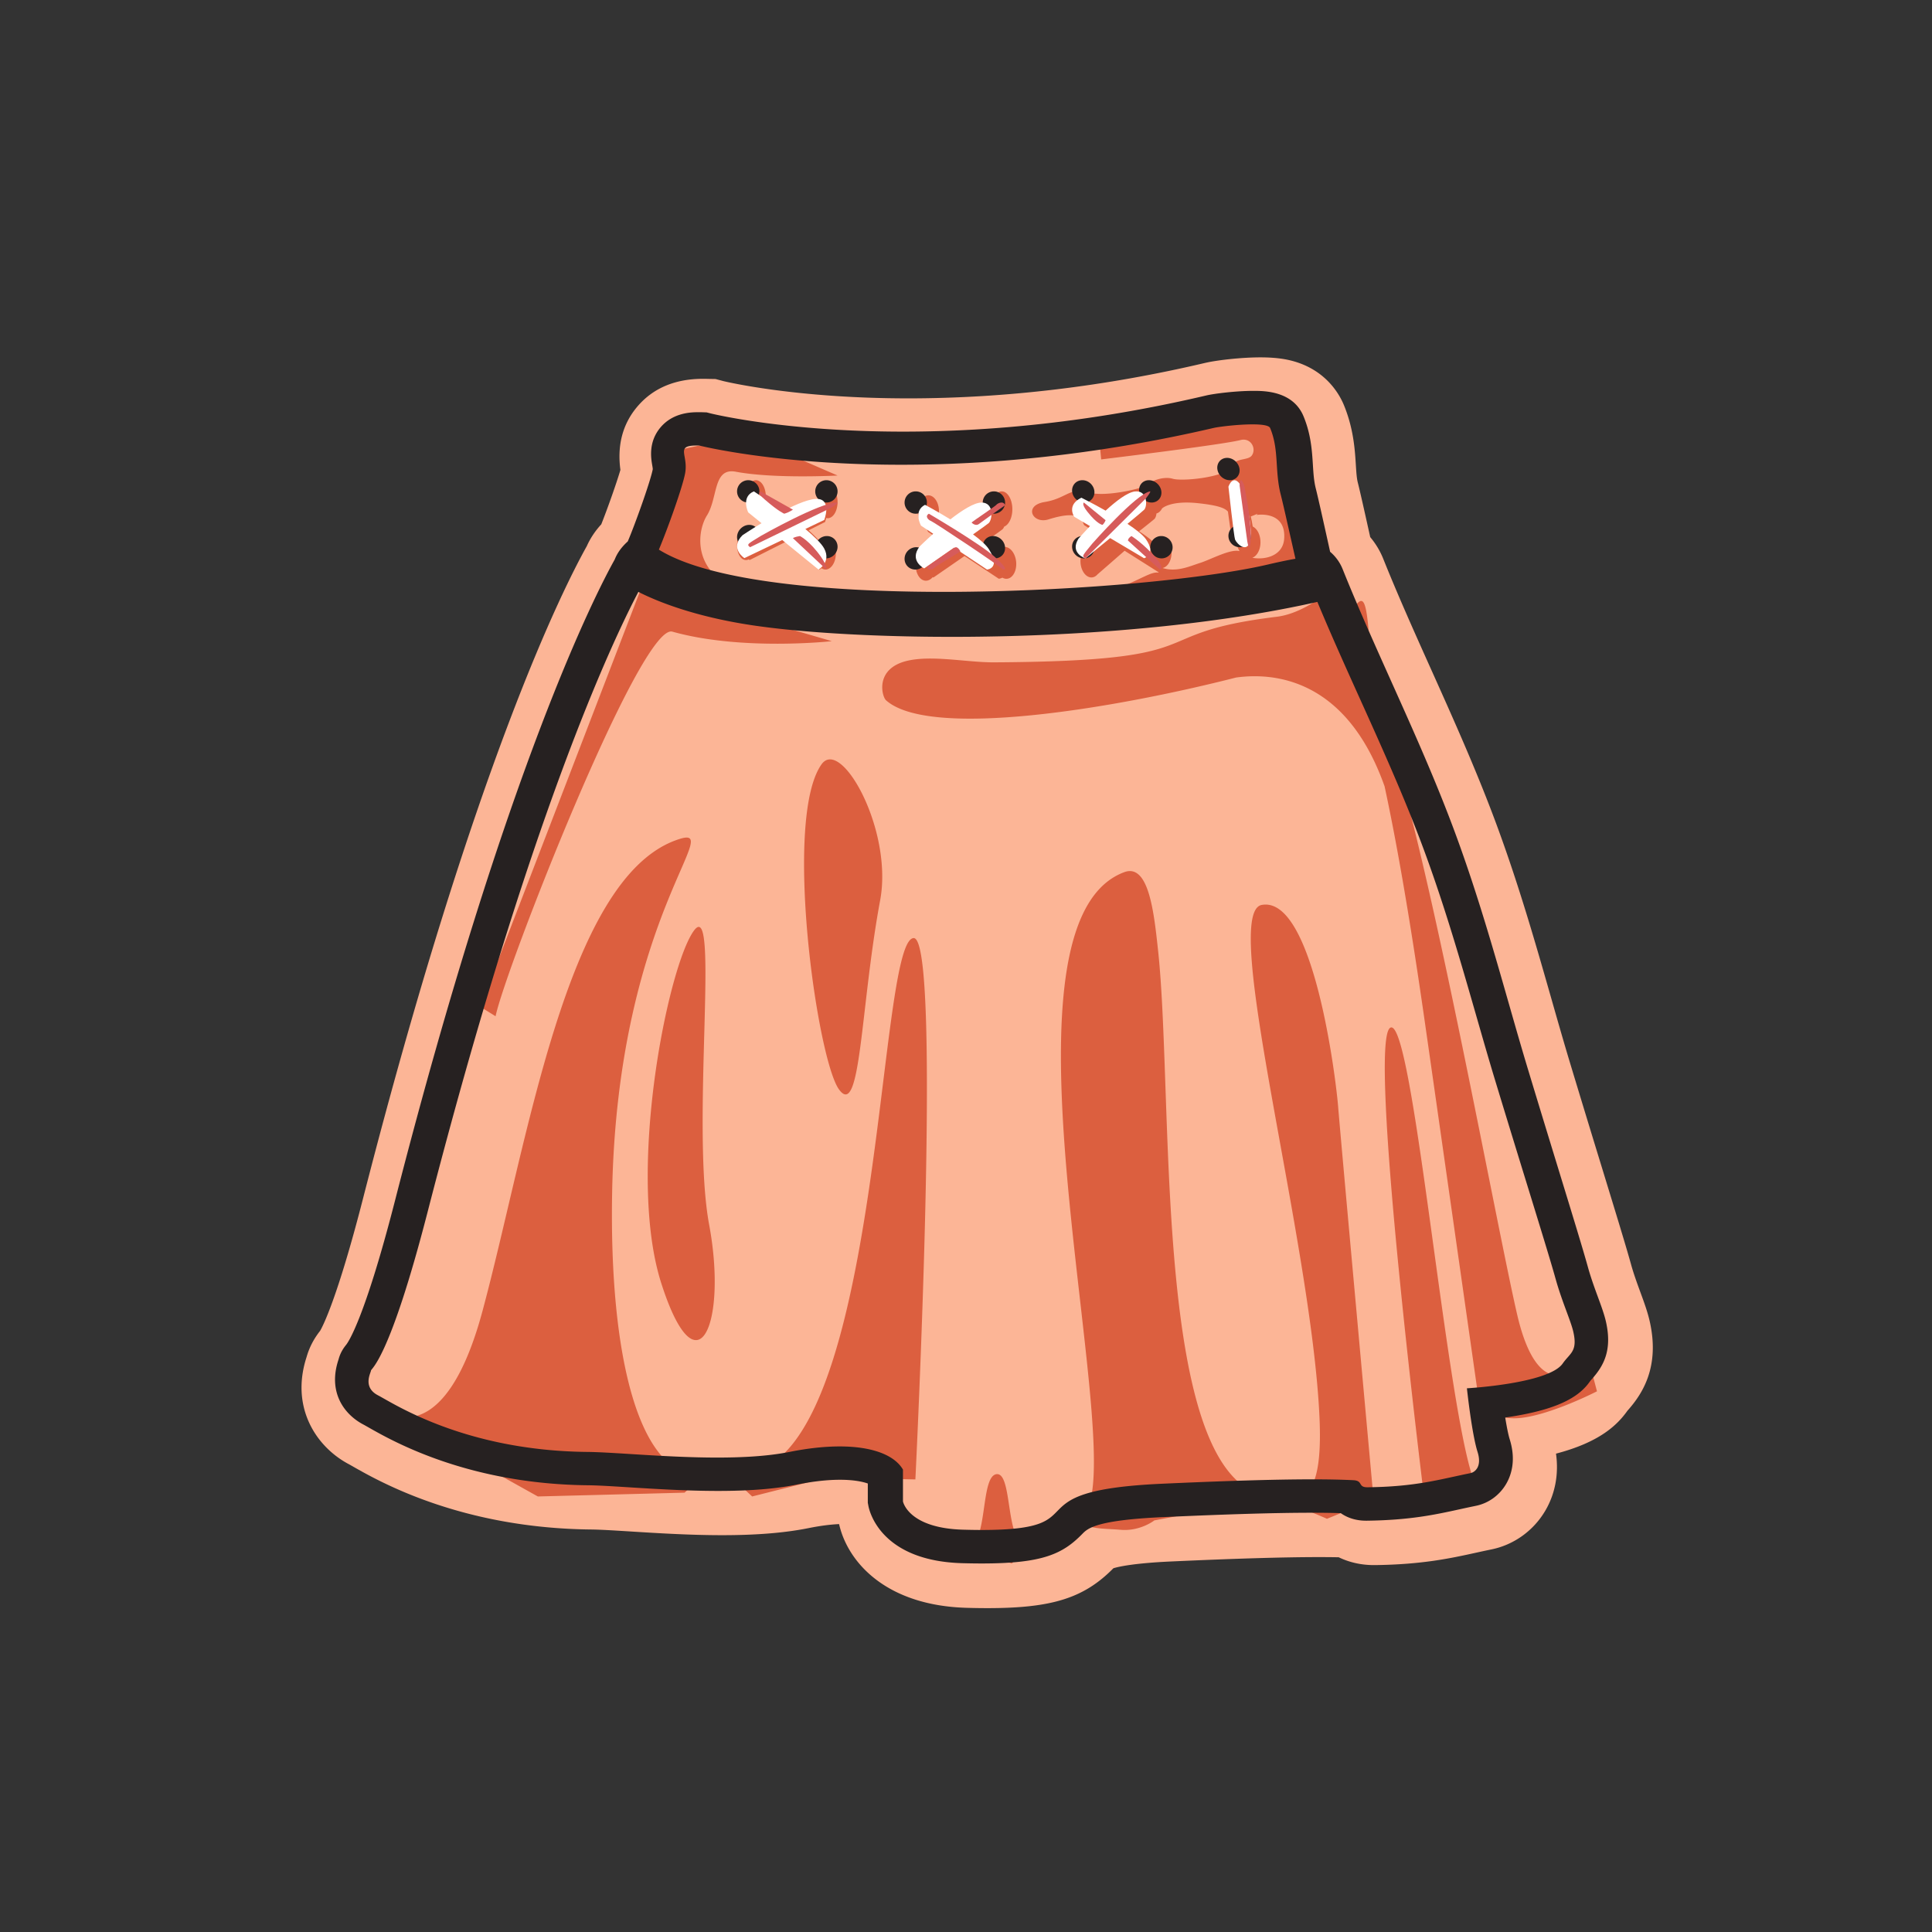 <?xml version="1.0" standalone="no"?><!DOCTYPE svg PUBLIC "-//W3C//DTD SVG 1.1//EN" "http://www.w3.org/Graphics/SVG/1.1/DTD/svg11.dtd"><svg t="1759822310718" class="icon" viewBox="0 0 1024 1024" version="1.1" xmlns="http://www.w3.org/2000/svg" p-id="16276" xmlns:xlink="http://www.w3.org/1999/xlink" width="128" height="128"><rect x="0" y="0" width="1024" height="1024" fill="#333333" stroke="none"/><path d="M668.065 189.41c-10.392 0-23.345 1.532-29.387 2.954-53.003 12.458-105.937 18.777-157.33 18.777-59.615 0-96.305-8.752-97.985-9.163l-4.121-1.092-4.091-0.07c-0.89-0.03-1.72-0.04-2.511-0.04-14.894 0-26.647 4.997-34.94 14.851-7.671 9.113-10.642 20.35-8.871 33.428-1.98 6.84-6.962 20.86-10.143 28.851-3.54 3.856-5.992 7.791-7.672 11.557-12.453 22.272-59.625 115.715-118.57 345.653-13.754 53.647-21.586 68.228-22.776 70.25-3.361 4.267-5.752 8.883-7.142 13.79-8.742 26.678 4.951 47.819 22.636 57.042 0.46 0.25 1.12 0.63 1.93 1.091 14.204 8.092 57.445 32.697 126.283 33.378 4.84 0.05 12.713 0.54 21.055 1.061 13.894 0.872 31.188 1.953 48.352 1.953 18.275 0 33.259-1.232 45.812-3.755 5.922-1.192 11.333-1.904 16.144-2.123 4.512 20.058 24.727 43.202 67.728 44.383 3.85 0.11 7.522 0.16 10.923 0.16 34.268 0 51.173-5.337 66.737-21.14 2.74-0.841 10.823-2.694 30.618-3.595 34.168-1.552 59.805-2.314 78.37-2.314 3.77 0 7.262 0.03 10.432 0.09 5.622 2.715 11.934 4.147 18.645 4.147h0.55c25.027-0.3 40.14-3.615 53.484-6.54 2.82-0.62 5.472-1.202 8.222-1.762 11.903-2.413 22.316-9.884 28.568-20.5 5.281-8.962 7.221-19.467 5.701-30.272 23.066-6.05 32.388-15.053 37.84-22.713 0.12-0.141 0.24-0.27 0.36-0.41 7.552-8.593 16.954-22.823 11.463-47.028-1.15-5.068-2.9-9.834-4.921-15.352-1.65-4.506-3.531-9.624-4.932-14.671-2.58-9.353-8.022-27.088-15.534-51.633a13303.235 13303.235 0 0 1-16.744-54.959c-3.25-10.765-6.442-21.922-9.813-33.738-8.362-29.272-17.014-59.545-28.567-91.08-10.583-28.881-23.106-56.792-35.219-83.79-9.102-20.28-17.694-39.446-25.486-58.874a42.273 42.273 0 0 0-6.922-11.536c-0.05-0.2-0.09-0.402-0.13-0.6-2.951-13.3-5.302-23.836-6.472-28.411-0.57-2.264-0.76-5.318-1.01-9.184-0.51-8.131-1.2-19.267-6.322-31.745-2.48-6.038-10.462-20.48-31.108-24.295C677.339 189.751 673.037 189.41 668.066 189.41" fill="#FCB596" p-id="16277"></path><path d="M737.219 544.58c13.254-2.948 32.901 245.951 48.712 247.426 8.88 0.828-30.445 7.07-30.445 7.07S723.966 547.53 737.22 544.58z m-37.855 206.863c-4.174-93.908-52.844-267.627-30.66-271.8 27.565-5.183 39.463 92.958 40.55 107.103 1.088 14.146 18.792 208.144 18.792 208.144l-24.726 10.104s-13.995-6.285-23.36-8.75c14.756 0.293 20.917-10.74 19.404-44.801z m-18.67 42.293c-1.817-0.023-3.79-0.195-5.92-0.485 1.181-0.219 3.344 0.012 5.92 0.485zM595.876 462.27c13.112-4.87 15.816 21.899 17.961 41.826 8.931 83.024-4.31 298.207 66.857 288.796l-68.853 12.946s-7.493 5.896-17.961 4.98c-9.31-0.817-20.825-0.05-21.234-6.752 31.133-17.169-54.304-313.006 23.23-341.796z m-84.263 357.34c12.508 2.024 7.515-36.898 16.471-38.257 8.956-1.359 4.365 38.137 16.47 37.25l-8.234 10.069s-37.224-11.085-24.707-9.061z m-27.439-322.402c15.393-1.344 0.995 286.92 0.995 286.92l-46.734-1.003-39.774 10.032-13.921-13.042c83.376 19.132 79.01-281.131 99.434-282.907z m-133.627 183.12c-18.941-58.966 3.72-169.238 17.383-187.242 13.663-18.004-1.817 103.626 7.952 156.128 9.768 52.512-6.385 90.09-25.335 31.114z m-143.38 66.068c-3.71-0.267-5.918-0.592-5.918-0.592l5.919 0.592z m150.59-300.88c30.27-11.355-30.613 37.064-33.318 186.882-1.555 86.347 14.145 151.576 48.463 149.707l-10.097 9.043-77.743 2.01-77.894-43.486c9.844 3.948 32.47 5.134 48.614-54.98 23.798-88.609 44.112-227.474 101.975-249.177z m32.202-195.497c-12.129-2.27-9.369 13.815-15.275 23.21-5.907 9.396-9.074 36.542 30.55 43.394l-10.183 6.055s-20.347-3.986-32.679-6.741l19.44 6.74 59.064 17.157s-47.679 5.298-84.522-5.046c-16.813-4.723-88.86 179.841-93.687 203.849l-8.147-5.046L341.08 308.55l10.764 3.734c-3.88-4.31-11.701-17.146-11.783-18.872-0.091-1.977 22.404-55.503 22.404-55.503l32.587-7.064 48.88 21.192s-33.381 1.837-53.972-2.018z m48.75 24.652c-0.276 0-0.552-0.05-0.819-0.12-0.285 1.249-0.608 2.135-0.608 2.135l-8.714 4.393c2.473 2.216 4.642 4.352 6.269 6.257 0.942-1.038 2.093-1.633 3.31-1.572 2.882 0.13 5.051 3.849 4.842 8.292-0.21 4.443-2.72 7.939-5.612 7.808-0.714-0.03-1.39-0.292-1.988-0.716-0.552 0.484-0.961 0.726-0.961 0.726L417 286.91l-19.671 9.924s-0.171-0.12-0.447-0.342c-0.59 0.272-1.208 0.403-1.836 0.332-2.854-0.322-4.785-4.413-4.319-9.138 0.466-4.726 3.168-8.293 6.022-7.97 1.322 0.152 2.435 1.11 3.215 2.56 1.75-1.179 4.043-2.69 6.62-4.312l-7.353-6.317s-0.066-0.151-0.17-0.413c-2.113-1.109-3.635-4.333-3.635-8.151 0-4.725 2.34-8.564 5.232-8.564 2.892 0 5.232 3.839 5.232 8.564 0 0.06 0 0.11-0.01 0.171a385.069 385.069 0 0 1 11.32 8.443c6.269-3.405 12.48-6.136 16.285-6.146 0.171-4.473 2.435-8.01 5.213-8.01 2.892 0 5.232 3.84 5.232 8.565 0 4.724-2.34 8.563-5.223 8.563z m5.991 302.768c-11.637-15.994-29.676-143.573-9.279-172.313 10.377-14.62 38 34.854 31.09 71.97-10.509 56.48-10.163 116.338-21.81 100.343z m89-270.68c-0.84 0.073-1.659-0.148-2.416-0.59-0.962 0.516-1.904 0.579-1.904 0.579l-18.167-12.043a7074.703 7074.703 0 0 1-16.479 11.39s-0.143-0.063-0.368-0.2c-1.055 1.232-2.375 1.958-3.777 1.894-3.101-0.136-5.435-4.02-5.21-8.663 0.225-4.642 2.927-8.295 6.038-8.158 0.921 0.042 1.76 0.421 2.497 1.03 1.29-1.23 3.204-3.02 5.527-5.093l-7.523-4.99s-0.634-1.126-1.074-2.726c-2.539-0.821-4.432-4.19-4.432-8.232 0-4.653 2.518-8.422 5.63-8.422 3.11 0 5.629 3.769 5.629 8.422 0 0.358-0.02 0.705-0.052 1.04a306.593 306.593 0 0 1 11.556 6.718c5.752-4.506 11.811-8.527 16.151-9.58 0.235-4.873 2.65-8.695 5.609-8.695 3.111 0 5.63 4.243 5.63 9.474 0 4.474-1.843 8.2-4.32 9.2-0.235 0.559-0.502 1.022-0.798 1.327-0.39 0.39-4.32 3.19-9.478 6.79 2.58 1.927 4.83 3.81 6.479 5.537 0.88-1.642 2.21-2.737 3.787-2.863 3.1-0.253 5.946 3.316 6.356 7.969 0.39 4.652-1.79 8.632-4.892 8.884z m146.994-87.205l-5.912 0.045c-0.244-1.306 5.912-0.045 5.912-0.045z m-0.04 65.813c0.922-15.01-14.669-12.429-14.669-12.429l0.556-0.66a47.676 47.676 0 0 1-3.605 1.454 67.714 67.714 0 0 1 1.027 5.344c2.326 1.09 4.045 4.293 4.108 8.117 0.073 4.073-1.771 7.506-4.307 8.433 6.287 1.224 16.304-0.707 16.89-10.259z m-24.669 4.636c-1.224-0.855-2.245-1.98-2.66-2.827-0.364-0.762-1.507-8.77-2.489-16.014-1.7-1.953-5.432-3.33-15.72-4.446-14.891-1.618-19.22 2.79-19.22 2.79-0.699 1.358-1.72 2.325-2.955 2.65-0.111 1.191-0.465 2.233-0.96 2.79-0.335 0.373-3.724 3.098-8.235 6.66 3.004 1.952 5.625 3.868 7.436 5.589 0.991-1.703 2.438-2.79 4.067-2.809 3.075-0.046 5.624 3.663 5.705 8.286 0.071 4.297-2.023 7.859-4.785 8.389 7.536 2.325 14.214-0.893 19.96-2.716 5.704-1.822 16.044-7.56 20.888-6.23a10.059 10.059 0 0 1-1.032-2.112z m-64.077-17.573c1.02 0.14 2.068 0.287 3.145 0.44 0.924-0.206 1.849-0.401 2.774-0.592-1.983 0.053-3.975 0.104-5.92 0.152z m-14.23 53.12l-50.88-4.102c67.172-0.81 79.203-19.452 87.384-17.914-0.17-0.185-0.35-0.359-0.499-0.574-0.05 0.02-0.09 0.03-0.09 0.03l-17.528-11.085a4690.343 4690.343 0 0 1-14.386 12.552c-0.818 0.943-1.846 1.528-2.983 1.59-3.023 0.184-5.717-3.344-6.006-7.866-0.29-4.522 1.925-8.337 4.948-8.511 0.748-0.041 1.477 0.144 2.155 0.502a272.175 272.175 0 0 1 4.839-5.506l-9.957-6.296s-0.898-1.416-1.117-3.364a6.363 6.363 0 0 1-0.619-0.656c-0.09-0.03-0.19-0.051-0.26-0.082-3.6-1.784-8.51-1.62-16.96 1.025-8.45 2.646-13.468-7.373-1.995-9.229 10.316-1.671 13.04-6.89 20.313-5.752 0.439-0.216 0.897-0.37 1.386-0.412 1.317-0.111 2.594 0.483 3.642 1.57 10.286 1.61 29.011-3.384 29.53-4.646 0.569-1.363 7.562-4.665 12.97-3.076 4.868 1.426 25.04-0.471 30.628-5.414 0.528-1.497 1.347-2.655 2.364-3.281 2.375-1.99 7.293-1.364 8.91-3.61 2.603-3.62-0.41-9.639-5.987-8.204-9.707 2.503-73.826 10.254-73.826 10.254l-0.998-10.254 70.834-13.33 22.786-0.902c0.09 2.307 1.546 7.496 6.146 18.334 1.556 3.682 2.214 7.117 2.194 10.296l0.799-1.067 4.988 18.458 13.967 45.119-32.923 8.204-93.769 7.2z m228.548 425.963c-14.68 1.66-22.105-7.043-22.105-7.043s-25.461-178.661-29.139-204.247c-8.189-56.999-15.172-95.876-21.12-123.434-20.307-57.35-58.79-60.44-78.726-57.683-65.381 16.692-162.373 32.64-185.503 12.074-2.281-2.023-6.28-17.306 12.057-21.129 13.263-2.767 31.29 1.087 45.216 1.006 121.267-0.684 76.102-15.143 149.713-24.147 17.684-2.164 34.163-19.117 34.163-19.117s1.909 6.107 3.577 13.331l0.442-0.251 1.065 3.25c5.988-7.738 8.048-11.35 9.987 15.867 2.613 6.77 1.086 10.141-0.14 14.166l11.193 34.129 0.553 7.454c21.15 63.53 56.006 255.36 66.768 301.432 7.164 30.676 20.347 41.875 37.177 21.13l5.024 19.116c-0.01 0.01-23.824 12.245-40.202 14.096z" fill="#DC5F3F" p-id="16278"></path><path d="M402.417 284.514c-0.535 3.259-3.575 5.728-6.798 5.507-3.223-0.22-5.415-3.046-4.88-6.303 0.535-3.26 3.575-5.728 6.798-5.508 3.223 0.22 5.415 3.046 4.88 6.304m-5.839-18.156a5.913 5.913 0 0 1-5.919-5.919 5.913 5.913 0 0 1 5.919-5.919 5.913 5.913 0 0 1 5.92 5.92 5.926 5.926 0 0 1-5.92 5.918m41.86 17.76c3.257 0.102 5.713 2.827 5.477 6.094-0.236 3.267-3.073 5.84-6.33 5.739-3.257-0.102-5.713-2.828-5.477-6.094 0.223-3.268 3.06-5.832 6.33-5.739m-0.426-17.76a5.913 5.913 0 0 1-5.92-5.919 5.913 5.913 0 0 1 5.92-5.919 5.913 5.913 0 0 1 5.919 5.92 5.926 5.926 0 0 1-5.92 5.918m47.78 23.68c3.257 0.1 5.713 2.826 5.477 6.093-0.237 3.267-3.074 5.84-6.33 5.739-3.258-0.102-5.714-2.828-5.477-6.094 0.223-3.268 3.06-5.832 6.33-5.739m-0.427-17.76a5.913 5.913 0 0 1-5.919-5.919 5.913 5.913 0 0 1 5.92-5.919 5.913 5.913 0 0 1 5.918 5.92 5.926 5.926 0 0 1-5.919 5.918m41.434 0a5.913 5.913 0 0 1-5.92-5.919 5.913 5.913 0 0 1 5.92-5.919 5.913 5.913 0 0 1 5.919 5.92 5.926 5.926 0 0 1-5.92 5.918m0.779 23.668c-3.244 0.178-6.213-2.322-6.645-5.584-0.432-3.261 1.844-6.059 5.088-6.236 3.244-0.178 6.214 2.321 6.645 5.584 0.432 3.27-1.844 6.058-5.088 6.236m47.378-29.596c-3.242 0.186-6.223-2.312-6.667-5.575-0.445-3.262 1.817-6.057 5.06-6.244 3.241-0.186 6.222 2.313 6.667 5.575 0.444 3.261-1.818 6.057-5.06 6.244m-0.24 29.6c-3.253 0.127-6.153-2.413-6.455-5.681-0.315-3.269 2.073-6.02 5.327-6.148 3.254-0.126 6.154 2.414 6.455 5.682 0.315 3.268-2.073 6.02-5.327 6.147m36.173-29.613c-3.194 0.28-6.337-2.126-7.013-5.382-0.675-3.257 1.377-6.13 4.572-6.412 3.195-0.28 6.338 2.126 7.013 5.383 0.662 3.257-1.377 6.13-4.572 6.411m4.841 29.617c-3.26 0.034-5.983-2.586-6.061-5.858a5.812 5.812 0 0 1 5.772-5.98c3.261-0.033 5.983 2.588 6.062 5.86a5.826 5.826 0 0 1-5.773 5.978m36.593-41.455c-3.195 0.28-6.338-2.126-7.013-5.382-0.676-3.257 1.376-6.131 4.571-6.412 3.195-0.28 6.338 2.126 7.014 5.383 0.662 3.256-1.377 6.13-4.572 6.411m4.841 35.536c-3.261 0.034-5.983-2.586-6.062-5.858a5.812 5.812 0 0 1 5.773-5.98c3.26-0.033 5.983 2.588 6.062 5.86a5.826 5.826 0 0 1-5.773 5.978M833.879 705.83c-1.318-5.773-6.039-16.019-9.403-28.103-4.132-14.875-17.298-56.611-31.96-104.914-11.27-37.146-21.93-79.249-37.6-121.78-16.62-45.105-38.52-88.34-56.676-132.015-101.481 22.847-237.37 21.325-297.848 12.63-32.1-4.62-52.343-13.007-62.045-17.936-14.193 26.97-57.862 119.693-111.653 328.43-20.332 78.881-29.974 83.065-30.074 84.307-0.1 1.242-4.581 8.795 3.763 13.117 8.295 4.303 45.805 29.334 110.905 29.98 14.433 0.14 42.171 2.991 68.862 2.991 13.675 0 27.08-0.745 38.29-2.99 9.962-1.998 18.854-2.911 26.59-2.911 17.588 0 29.186 4.729 33.559 12.28v16.865s2.705 14.19 31.96 14.984c3.564 0.1 6.838 0.15 9.862 0.15 63.632 0 13.454-20.79 95.413-24.506 30.893-1.4 58.721-2.335 79.882-2.335 8.315 0 15.591 0.15 21.63 0.457 5.25 0.28 2.266 3.747 7.375 3.747h0.14c25.862-0.308 38.08-4.184 54.519-7.493 2.236-0.446 6.268-3.3 3.763-11.239-3.094-9.778-5.638-33.726-5.638-33.726s43.27-2.415 50.755-13.116c3.912-5.616 8.025-6.351 5.629-16.874M678.829 262.2c-3.293-12.84-0.768-23.637-5.638-35.352-0.6-1.43-4.501-1.924-9.34-1.924-7.715 0-17.804 1.243-20.728 1.924-64.515 14.992-120.958 19.482-165.495 19.482-66.98 0-107.017-10.185-107.017-10.185-0.5-0.01-0.958-0.019-1.397-0.019-11.546 0-4.191 4.953-6.117 14.901-1.507 7.758-9.351 29.489-13.872 40.287 55.185 34.442 260.368 22.57 322.778 7.895 5.798-1.362 10.608-2.349 14.61-3.05-2.315-10.185-6.387-28.522-7.784-33.959m165.143 468.466c-0.577 0.658-1.045 1.185-1.333 1.603-6.35 9.12-18.808 14.784-40.401 18.368-1.503 0.249-2.985 0.479-4.438 0.687 0.786 4.818 1.612 9.09 2.368 11.49 3.473 11.06 0.876 19.035-1.92 23.783-3.523 5.973-9.344 10.175-15.991 11.519a538.648 538.648 0 0 0-8.479 1.811c-12.996 2.848-26.43 5.795-49.386 6.073h-0.338c-3.96 0-8.926-0.826-13.404-3.992-4.488-0.15-9.682-0.219-15.514-0.219-18.747 0-44.51 0.757-78.781 2.32-35.594 1.623-39.883 6.013-42.73 8.92-10.358 10.593-20.966 15.64-53.237 15.64-3.204 0-6.687-0.05-10.349-0.149-42.998-1.185-49.187-27.298-49.754-30.275l-0.329-1.742v-10.215c-2.756-0.975-7.503-1.981-14.717-1.981-6.747 0-14.419 0.856-22.817 2.549-11.255 2.27-24.947 3.365-41.864 3.365-16.479 0-33.355-1.056-46.918-1.902-8.916-0.557-16.618-1.045-21.922-1.095-63.607-0.627-103.42-23.286-116.506-30.733-1.054-0.597-2.05-1.165-2.527-1.414-10.28-5.356-19.096-17.234-13.235-34.576 1.045-4.032 3.135-6.63 4.03-7.745 0.946-1.175 9.693-13.291 25.932-76.6 59.149-230.633 106.943-322.703 116.406-339.627 1.334-3.435 3.642-6.63 6.916-9.568 3.682-8.591 11.98-31.669 13.235-38.22 0.05-0.268-0.14-1.363-0.279-2.17-0.637-3.683-2.11-12.315 4.369-20.01 6.806-8.085 16.697-8.085 20.419-8.085 0.607 0 1.254 0.01 1.95 0.03l2.09 0.07 2 0.508c0.378 0.1 38.878 9.686 102.077 9.686 52.55 0 106.633-6.45 160.747-19.164 4.338-1.016 15.93-2.44 24.946-2.44 5.762 0 21.076 0 26.649 13.58 3.91 9.528 4.438 18.06 4.916 25.586 0.288 4.63 0.537 8.632 1.542 12.594 1.184 4.65 3.9 16.885 6.3 27.697l1.293 5.834a23.516 23.516 0 0 1 6.627 9.16c7.891 19.672 16.917 39.782 25.643 59.236 11.912 26.541 24.231 53.979 34.53 82.064 11.255 30.703 19.763 60.46 27.992 89.243 3.373 11.817 6.568 22.967 9.842 33.81 5.98 19.791 11.662 38.34 16.677 54.706 7.155 23.346 12.807 41.784 15.305 50.834 1.592 5.765 3.602 11.23 5.373 16.058 1.791 4.878 3.334 9.1 4.21 12.952 3.472 15.322-1.414 23.546-7.215 30.146" fill="#262121" p-id="16279"></path><path d="M433.83 301.873L414.6 286.229l-20.058 9.58s-8.019-5.164-1.007-12.126c0 0 4.251-2.86 10.094-6.377l-7.072-5.75s-4-8.216 3.022-11.117c0 0 7.133 4.68 15.202 10.57 7.475-3.9 15.02-7.063 19.05-6.527 6.972 0.92 3.023 11.116 3.023 11.116l-9.994 4.77c4.715 3.951 8.573 7.71 9.994 10.389 3.818 7.195-3.022 11.116-3.022 11.116m89.294 0l-17.444-11.616c-8.12 5.656-15.849 11.004-15.849 11.004s-8.168-3.996-2.417-11.614c0 0 2.971-2.95 7.213-6.74l-6.477-4.312s-4.318-7.737 2.13-11.034c0 0 6.248 3.317 13.441 7.708 6.143-4.786 12.6-8.92 16.537-8.91 6.668 0.01 5.77 8.88 3.82 10.854-0.353 0.355-3.782 2.812-8.348 6.02 3.792 2.802 6.916 5.544 8.349 7.795 6.63 10.351-0.955 10.845-0.955 10.845m83.262-6.01l-17.977-10.67c-6.904 5.668-13.143 10.76-13.143 10.76s-8.5-2.811-3.637-10.459c0 0 2.469-2.866 6.078-6.658l-8.357-4.964s-4.245-6.164 3.798-10.075c0 0 5.898 2.931 12.85 6.851 5.612-5.147 11.623-9.754 15.574-10.166 6.59-0.705 6.657 7.574 4.947 9.598-0.342 0.403-4.121 3.572-8.945 7.565 4.425 2.931 8.157 5.834 9.772 8.133 5.726 8.16-0.96 10.084-0.96 10.084m56.1-8.949c-1.542 6.309-6.868 1.503-7.885-0.933-0.587-1.42-3.504-27.996-3.504-27.996s2.523-7.793 7.009 0c0 0 6.579 19.914 4.38 28.93" fill="#FFFFFF" p-id="16280"></path><path d="M423.99 284.116s5.135 2.473 11.204 11.098c3.203 4.55 2.801 6.659 2.801 6.659l-17.74-16.648s0.998-0.71 3.734-1.11z m-18.658-19.372c-4.5-3.917-2.295-4.305-2.295-4.305l17.217 9.686s-1.951 1.431-4.591 2.152c0 0-3.019-1.162-10.33-7.533z m-7.76 25.29c-2.169-1.577-1.047-1.799 5.948-6.136 0 0 31.535-17.858 40.212-17.535 1.164 0.046-3.174 2.768-3.174 2.768l-42.986 20.904z m111.468 2.156c-1.223 1.088-12.885 7.738-13.423 8.494-0.6 0.852-3.606 2.31-4.334-0.264 0 0 5.663-4.02 14.594-10.122 1.487-1.022 2.7 1.211 3.163 1.892z m5.92-15.287c1.306-1.08 12.597-8.613 13.167-9.371 0.636-0.843 3.842-2.293 4.59 0.294 0 0-5.026 3.42-13.904 9.93-1.497 1.118-3.362-0.161-3.853-0.853z m16.305 24.84c0.748-0.503-36.65-25.293-37.91-25.663-1.035-0.305-3.453-2.377-1.025-3.803 0 0 26.958 15.808 34.837 22.813 9.303 8.279 4.098 6.654 4.098 6.654z m45.023-30.58c-3.308-4.21-1.79-4.805-1.79-4.805l11.49 9.362s-0.49 1.448-1.606 2.476c0 0.012-2.714-0.186-8.094-7.033z m-0.989 24.79c-2.233-1.207-1.317-1.694 3.682-7.876 0 0 22.95-26.066 30.481-27.63 1.01-0.212-2.083 3.665-2.083 3.665l-32.08 31.842z m39.428 5.92l-16.9-15.39s-0.02-1.23 1.877-2.367c0 0 6.507 4 13.145 11.838 4.741 5.6 1.878 5.919 1.878 5.919z m48.013-13.846c-0.433 3.675-1.21 1.67-1.635-0.959-0.253-1.564-4.088-29.738-4.088-29.738s0.123-6.322 2.453 0c0 0 4.44 20.76 3.27 30.697z" fill="#D65B5B" p-id="16281"></path></svg>